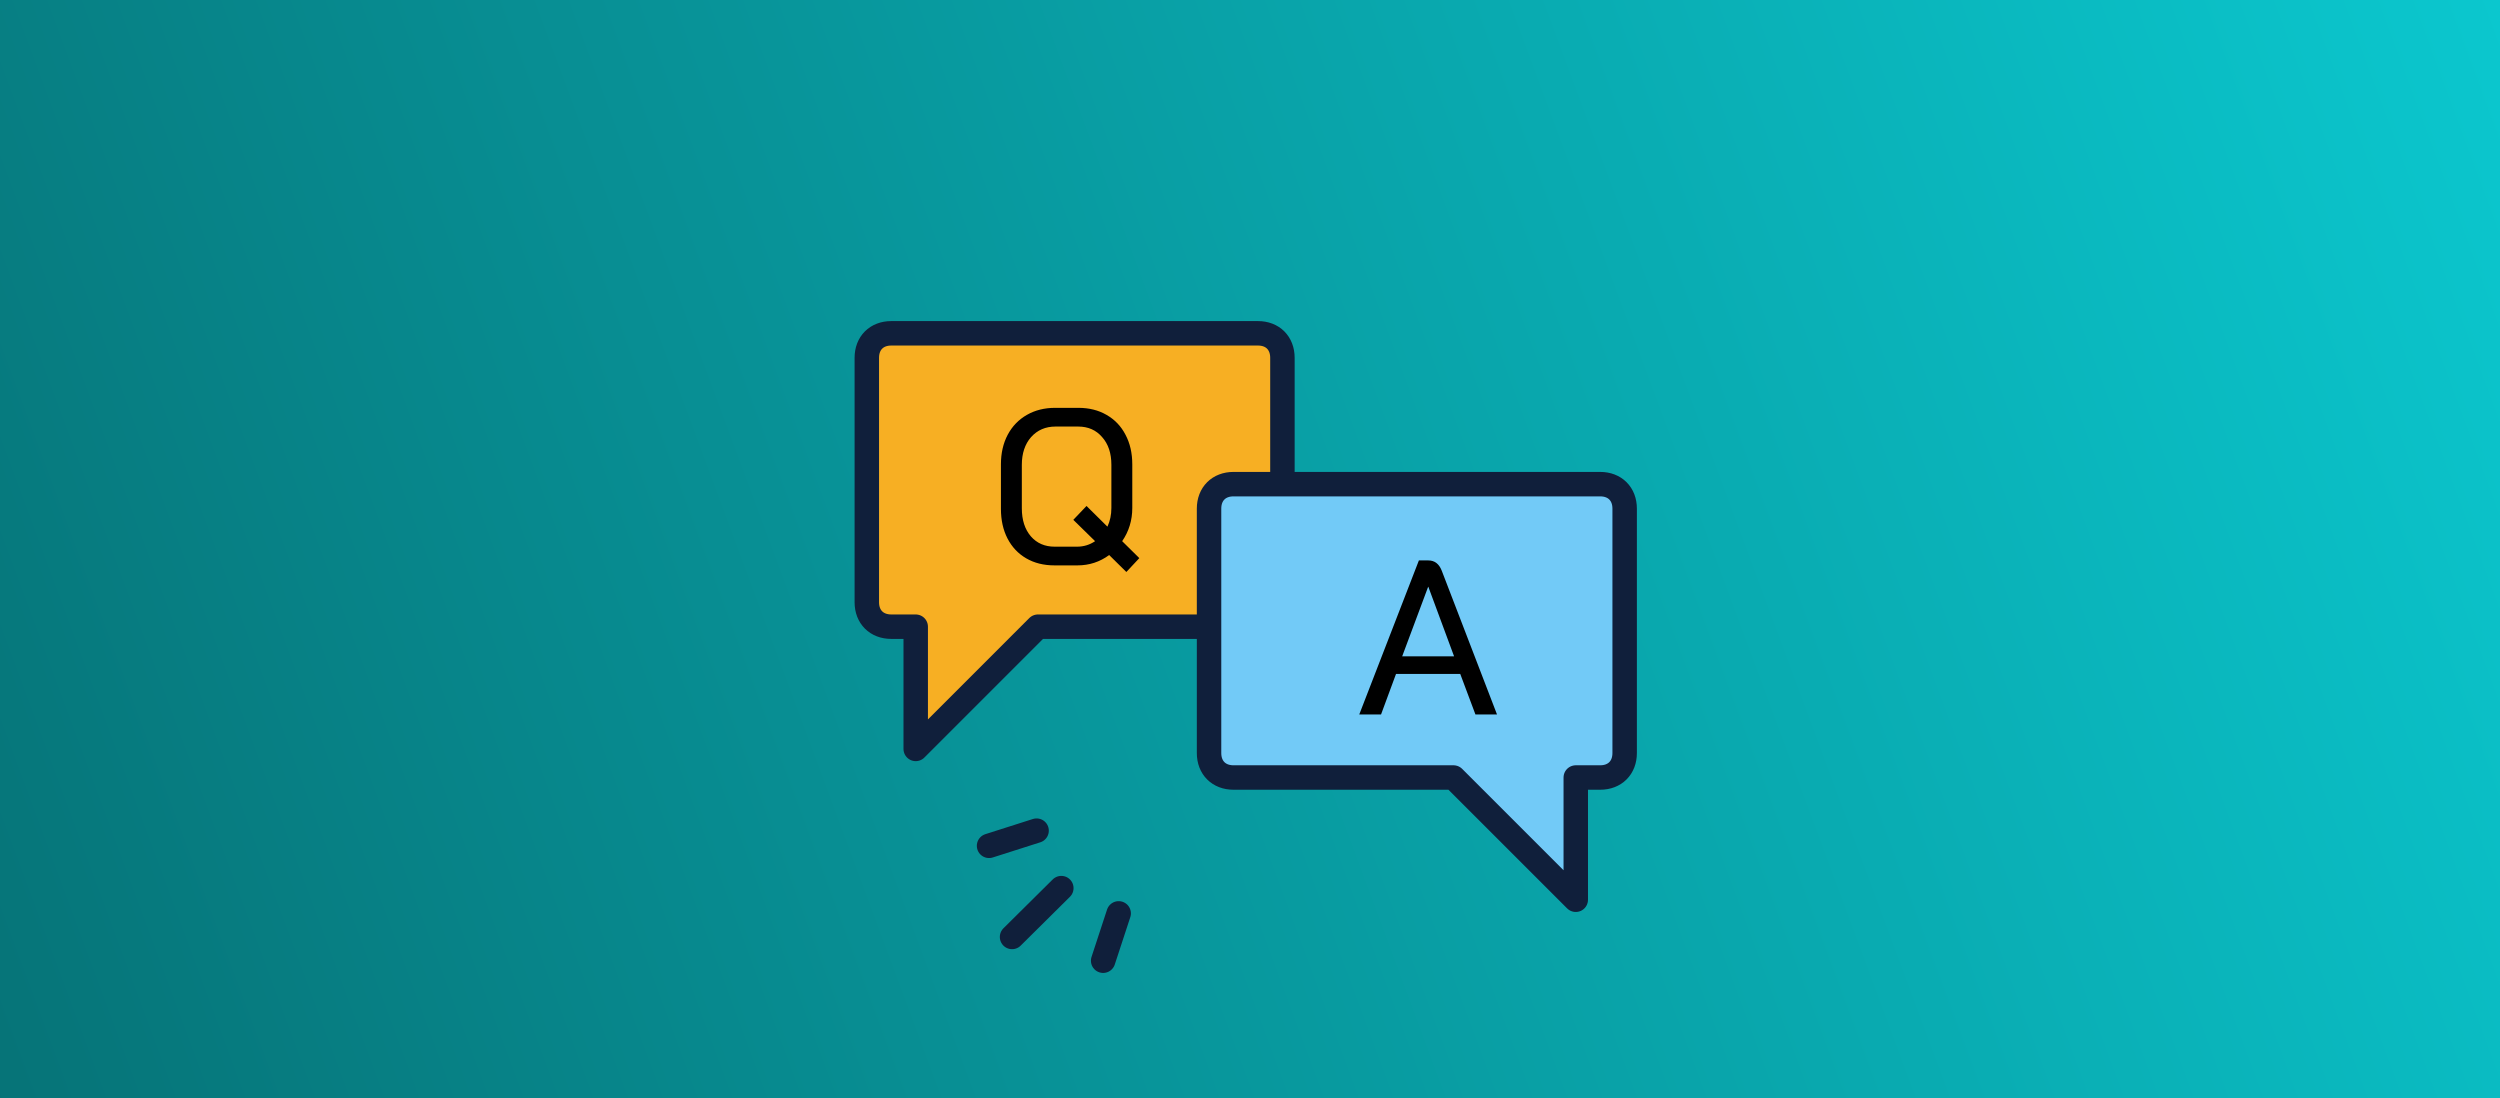 <svg width="255" height="112" viewBox="0 0 255 112" fill="none" xmlns="http://www.w3.org/2000/svg">
<rect width="255" height="112" fill="url(#paint0_linear_7063_265441)"/>
<path d="M90.909 33.998C89.413 33.998 88.415 34.996 88.415 36.492V61.428C88.415 62.924 89.413 63.922 90.909 63.922H93.403V76.39L105.871 63.922H128.314C129.81 63.922 130.807 62.924 130.807 61.428V36.492C130.807 34.996 129.81 33.998 128.314 33.998H90.909Z" fill="#F7AF23" stroke="#101F3B" stroke-width="2.494" stroke-miterlimit="10" stroke-linecap="round" stroke-linejoin="round"/>
<path d="M114.887 58.342L113.136 56.614C112.179 57.317 111.102 57.669 109.905 57.669H107.548C106.456 57.669 105.499 57.429 104.676 56.951C103.853 56.472 103.217 55.799 102.768 54.931C102.319 54.063 102.095 53.053 102.095 51.901V47.368C102.095 46.216 102.327 45.206 102.79 44.338C103.254 43.47 103.905 42.797 104.743 42.318C105.581 41.839 106.538 41.6 107.616 41.6H109.995C111.087 41.6 112.044 41.839 112.867 42.318C113.705 42.797 114.348 43.47 114.797 44.338C115.261 45.206 115.493 46.216 115.493 47.368V51.811C115.493 53.068 115.149 54.198 114.461 55.2L116.211 56.928L114.887 58.342ZM109.86 55.761C110.533 55.761 111.147 55.574 111.7 55.2L109.478 53.023L110.825 51.609L112.957 53.719C113.226 53.15 113.361 52.514 113.361 51.811V47.413C113.361 46.231 113.047 45.288 112.418 44.585C111.805 43.867 110.989 43.508 109.972 43.508H107.66C106.643 43.508 105.813 43.867 105.169 44.585C104.541 45.303 104.227 46.246 104.227 47.413V51.856C104.227 53.038 104.533 53.988 105.147 54.706C105.76 55.41 106.568 55.761 107.571 55.761H109.86Z" fill="black"/>
<path d="M112.521 97.993L114.105 93.164" stroke="#101F3B" stroke-width="2.494" stroke-miterlimit="10" stroke-linecap="round"/>
<path d="M103.229 95.57L108.255 90.588" stroke="#101F3B" stroke-width="2.494" stroke-miterlimit="10" stroke-linecap="round"/>
<path d="M100.883 86.274L105.732 84.727" stroke="#101F3B" stroke-width="2.494" stroke-miterlimit="10" stroke-linecap="round"/>
<path d="M163.221 49.383H125.817C124.321 49.383 123.323 50.38 123.323 51.876V76.812C123.323 78.309 124.321 79.306 125.817 79.306H148.259L160.728 91.774V79.306H163.221C164.717 79.306 165.715 78.309 165.715 76.812V51.876C165.715 50.38 164.717 49.383 163.221 49.383Z" fill="#72CAF7" stroke="#101F3B" stroke-width="2.494" stroke-miterlimit="10" stroke-linecap="round" stroke-linejoin="round"/>
<path d="M148.946 68.744H142.393L140.867 72.874H138.645L144.727 57.164H145.692C146.335 57.164 146.791 57.516 147.061 58.219L152.694 72.874H150.494L148.946 68.744ZM143.021 66.949H148.317L145.692 59.857H145.669L143.021 66.949Z" fill="black"/>
<defs>
<linearGradient id="paint0_linear_7063_265441" x1="-3.388" y1="107.116" x2="258.676" y2="9.911" gradientUnits="userSpaceOnUse">
<stop stop-color="#067377"/>
<stop offset="1" stop-color="#0BC7CE"/>
</linearGradient>
</defs>
</svg>
